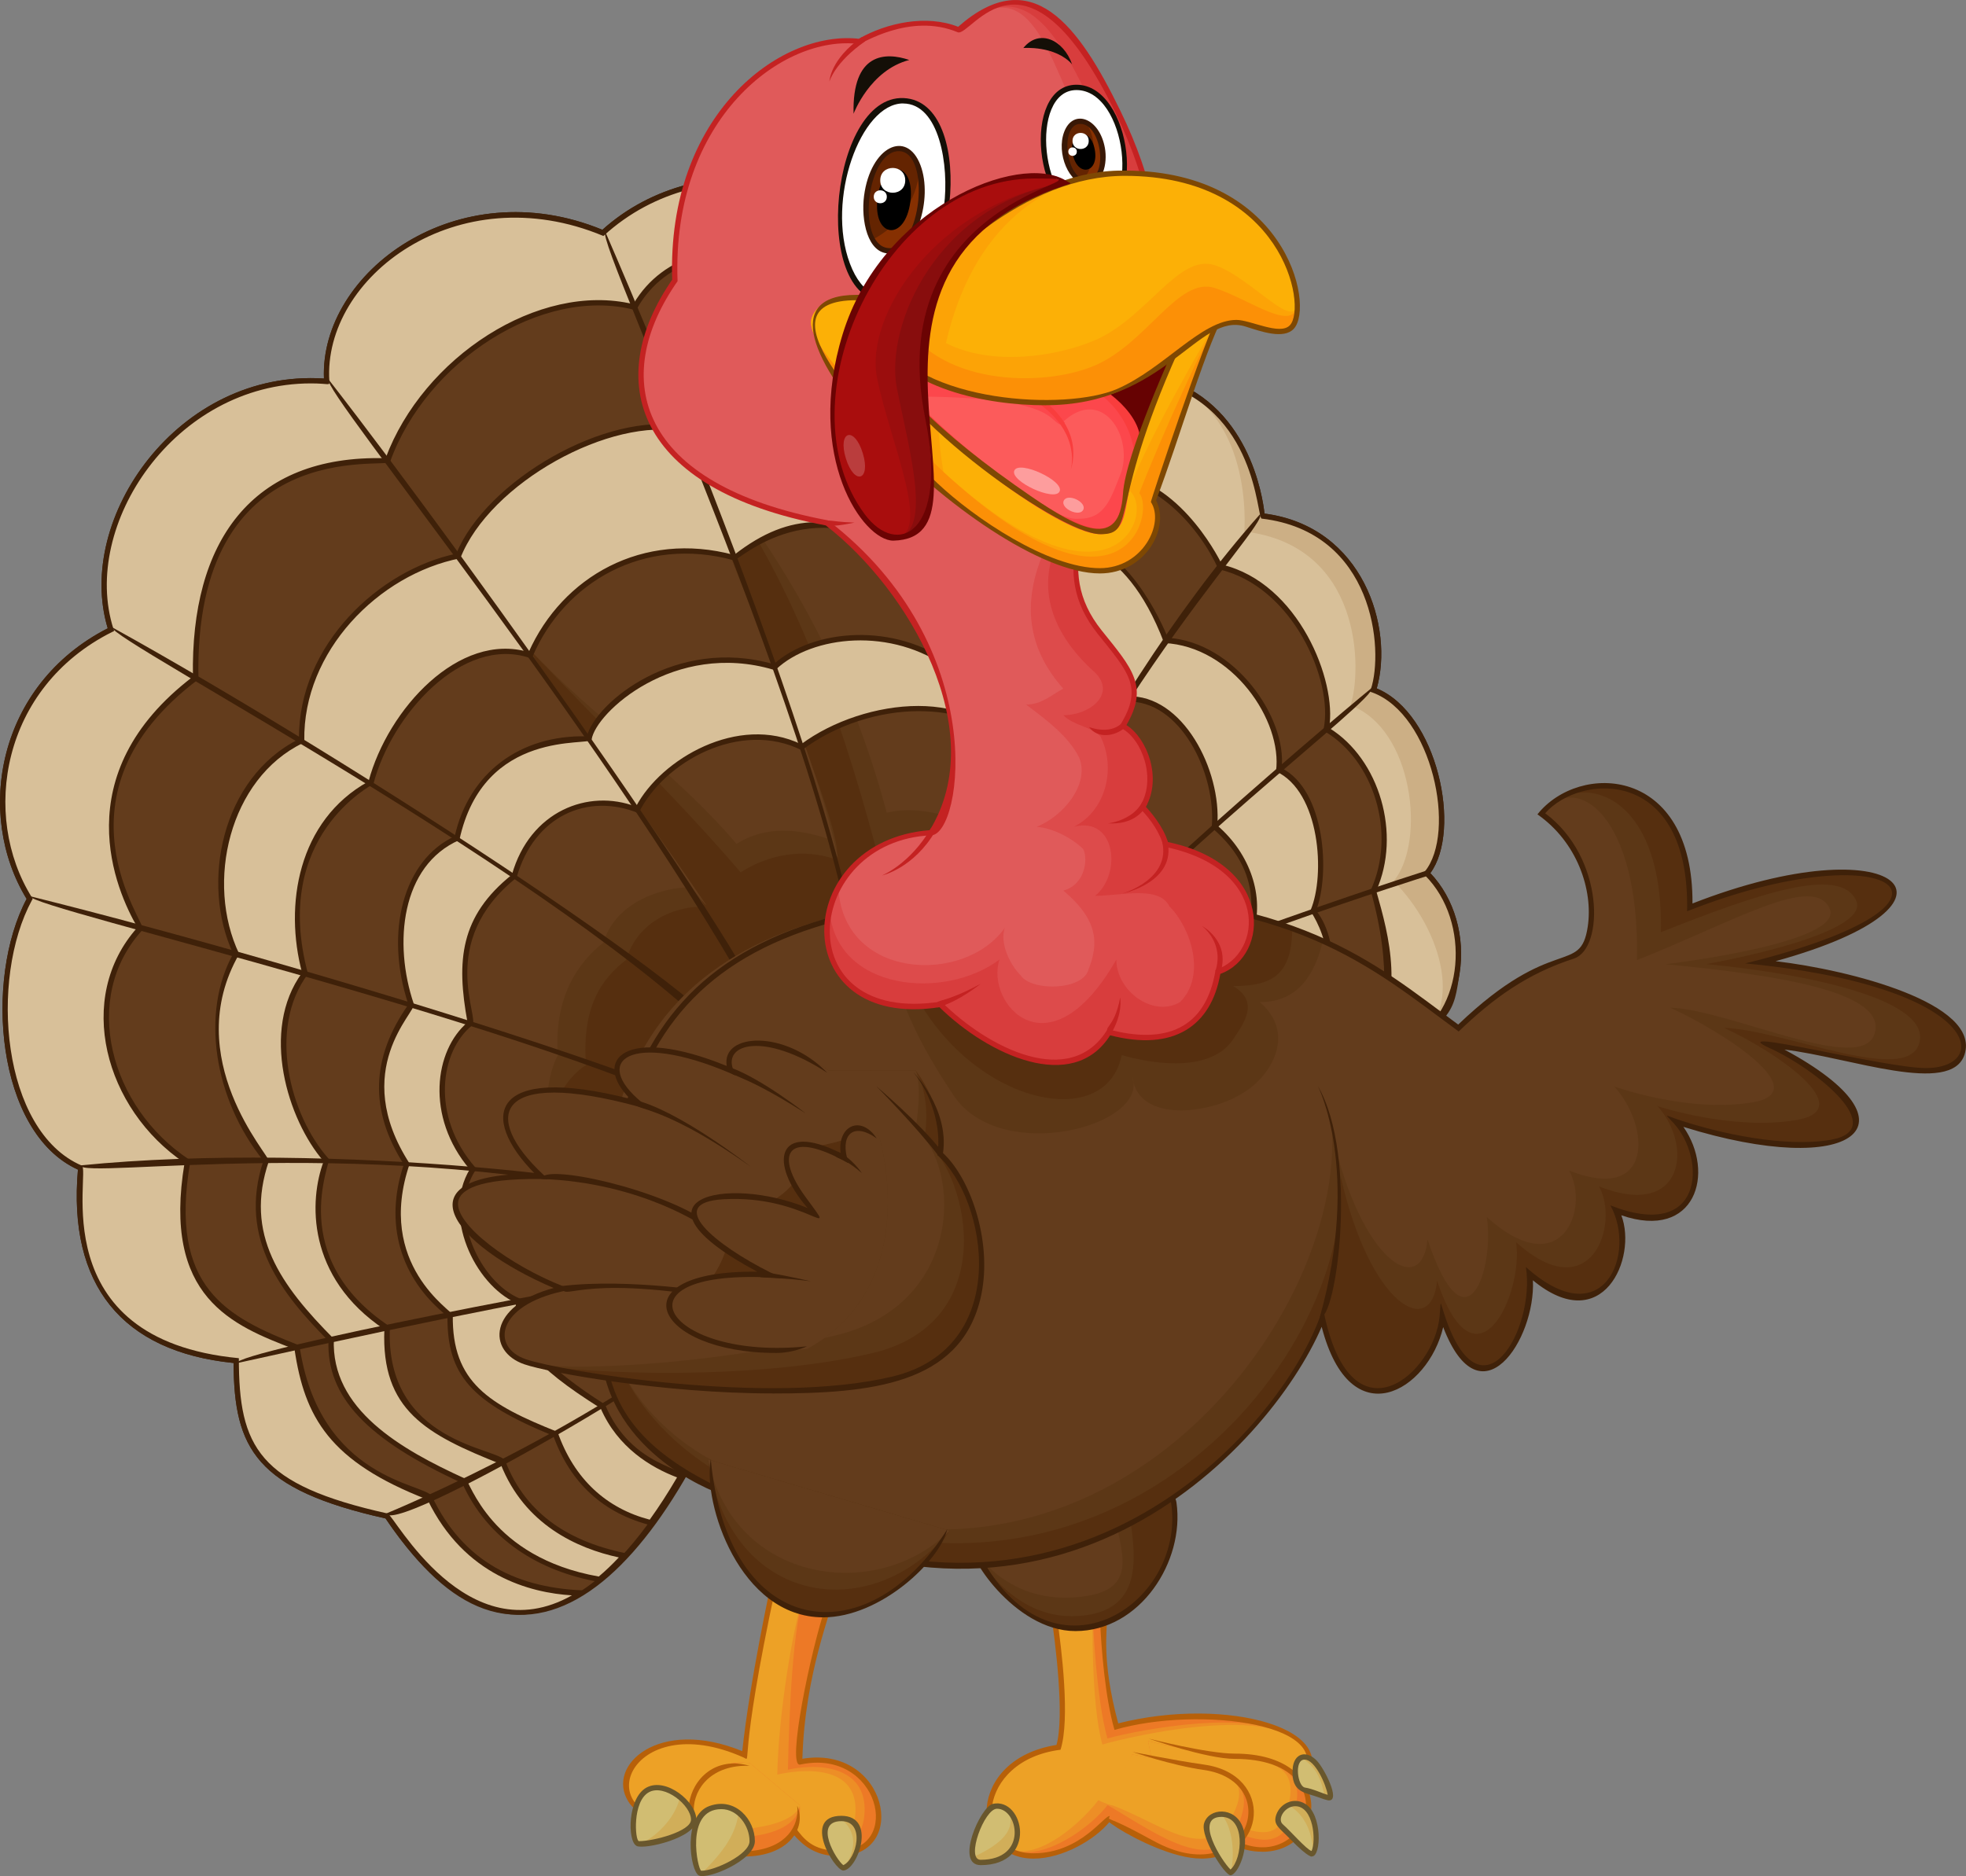<?xml version="1.0" encoding="UTF-8"?><svg id="Layer_2" xmlns="http://www.w3.org/2000/svg" viewBox="0 0 335.24 319.97"><rect x="0" y="0" width="335.24" height="319.97" fill="#808080" stroke="none"/><defs><style>.cls-1{fill:#660202;}.cls-2{fill:#642401;}.cls-3{fill:#3f2109;}.cls-4{fill:#fff;}.cls-5{fill:#fc474c;}.cls-6{fill:#ccaf85;}.cls-7{fill:#fcb006;}.cls-8{fill:#140f07;}.cls-9{fill:#ed7926;}.cls-10{fill:#f93d3d;}.cls-11{fill:#6b0303;}.cls-12{fill:#eda126;}.cls-13{fill:#ba3d3d;}.cls-14{fill:#863001;}.cls-15{fill:#fd9d9d;}.cls-16{fill:#d8c099;}.cls-17{fill:#a90d0d;}.cls-18{fill:#9b0d0d;}.cls-19{fill:#562f0f;}.cls-20{fill:#fc9006;}.cls-21{fill:#dd4b4b;}.cls-22{fill:#ed8e26;}.cls-23{fill:#880d0d;}.cls-24{fill:#fc5b5b;}.cls-25{fill:#d1ae59;}.cls-26{fill:#633c1c;}.cls-27{fill:#391806;}.cls-28{fill:#d83d3d;}.cls-29{fill:#7e4803;}.cls-30{fill:#69572d;}.cls-31{fill:#fca306;}.cls-32{fill:#5c3716;}.cls-33{fill:#d1bd72;}.cls-34{fill:#e05a5a;}.cls-35{fill:#c42222;}.cls-36{fill:#b76009;}</style></defs><g><path class="cls-19" d="m130.11,219.78s-28.49,91.81-64.11,38.78c-21.37-4.75-25.72-11.08-25.72-26.52-12.66-1.19-28.89-7.12-26.52-32.85C-.08,193.27-2.46,167.15,5.06,153.3c-7.91-12.66-6.73-35.62,13.85-45.91-5.94-18.6,11.87-44.32,36.8-42.34-1.19-18.2,22.56-35.62,47.09-25.33,18.2-16.62,45.91-7.52,55.4,3.56,30.08-3.96,39.18,21.37,39.18,21.37,16.62,4.35,17.81,23.35,17.81,23.35,20.18,2.37,20.98,23.74,19,29.68,10.68,3.96,14.64,24.54,9.1,31.26,8.31,8.31,6.73,24.14-2.77,28.89-9.5,4.75-110.41,41.95-110.41,41.95Z"/><path class="cls-32" d="m243.3,148.94c5.54-6.73,1.58-27.31-9.1-31.26,1.98-5.94,1.19-27.31-19-29.68,0,0-1.19-19-17.81-23.35,0,0-9.1-25.33-39.18-21.37-9.5-11.08-37.2-20.18-55.4-3.56-24.54-10.29-48.28,7.12-47.09,25.33-24.93-1.98-42.74,23.74-36.8,42.34C-1.67,117.68-2.86,140.63,5.06,153.3c-7.52,13.85-5.14,39.97,8.71,45.91-2.37,25.72,13.85,31.66,26.52,32.85,0,15.44,4.35,21.77,25.72,26.52,23.45,34.91,43.81,7.05,54.98-16.07-9.97-6.38-28.99-21.44-25.93-41.88-4.12-14.03,4.86-18.96,4.86-18.96-.74-10.05,2.68-14.74,6.86-17.98,2.67-8.98,12.9-9.41,13.24-8.87.9-1.28-16.38-23.34-30.2-44.6,12.39,13.21,24.77,24.93,36.48,38.56,4.92-3.16,10.8-4.1,16.16-2.23,3.1-2.49-19.21-52.32-24.56-70.75,16.17,19.4,25.1,45.03,31.48,68.92,6.5-1.67,17.53-4.49,23.47.56,13.17-3.86,32.53,19.27,33.91,45.89,16.77-6.37,30.54-11.72,33.76-13.33,9.5-4.75,11.08-20.58,2.77-28.89Z"/><path class="cls-26" d="m243.3,148.94c5.54-6.73,1.58-27.31-9.1-31.26,1.98-5.94,1.19-27.31-19-29.68,0,0-1.19-19-17.81-23.35,0,0-9.1-25.33-39.18-21.37-9.5-11.08-37.2-20.18-55.4-3.56-24.54-10.29-48.28,7.12-47.09,25.33-24.93-1.98-42.74,23.74-36.8,42.34C-1.67,117.68-2.86,140.63,5.06,153.3c-7.52,13.85-5.14,39.97,8.71,45.91-2.37,25.72,13.85,31.66,26.52,32.85,0,15.44,4.35,21.77,25.72,26.52,23.45,34.91,43.81,7.05,54.98-16.07-9.97-6.38-28.99-21.44-25.93-41.88-4.12-14.03.07-20.64.07-20.64-.74-10.05,3.58-15.98,7.76-19.22,2.67-8.98,14.68-9.83,15.02-9.28.12-.18,2.37,3,2.5,2.83-10.12-14.85-20.67-28.83-30.59-44.09,12.39,13.21,24.08,20.07,35.78,33.7,4.92-3.16,10.63-2.61,15.99-.74.14-.11,1.15,3.15,1.29,3.04-5.43-24.36-18.1-46.75-24.98-70.43,16.17,19.4,26.93,38.93,33.31,62.82,6.5-1.67,15.7,1.61,21.64,6.66,13.17-3.86,32.53,19.27,33.91,45.89,16.77-6.37,30.54-11.72,33.76-13.33,9.5-4.75,11.08-20.58,2.77-28.89Z"/><path class="cls-3" d="m65.73,258.97c-22.09-4.94-25.83-11.9-25.9-26.51-19.08-1.94-28.25-13.33-26.54-32.98-14-6.36-16.01-32.47-8.75-46.17-8.84-14.47-5.03-36.5,13.83-46.15-5.66-18.76,12.03-44.22,36.87-42.6-.73-18.05,22.66-35.58,47.48-25.37,17.06-15.32,44.57-9.05,55.68,3.61,19.38-2.46,33.81,7.73,39.33,21.47,15.24,4.14,17.6,20.61,17.89,23.32,16.89,2.2,22.07,19.55,19.14,29.82,10.34,4.3,14.56,24.15,9.14,31.5,4.1,4.3,6,10.85,4.97,17.2-2,12.3,1.19,9.94-118.39,54.02-13.39,42.43-39.03,76.96-64.75,38.84ZM19.34,107.25c.15.47.21.32-.23.54C.23,117.24-3.27,139.11,5.44,153.06c.18.28.17.16.01.46-7.29,13.43-5.2,39.41,8.49,45.27,1.65.71-6.93,29.65,26.79,32.85,0,15.15,3.29,21.58,25.37,26.49.23.05.16.01.28.19,35.4,52.71,63.48-38.92,63.58-38.96,119.37-44.14,116.1-41.59,118.01-53.4.97-6.01-.68-12.38-5.29-16.99,5.78-7,1.86-26.97-9.06-31.02,2.41-7.26.79-27.25-18.86-29.55-.62-9.93-6.72-20.5-17.49-23.32-.47-.12-8.41-25.39-39-21.36-.31.04-.2.08-.4-.15-11.24-13.11-38.46-18.4-54.76-3.52-.51.47-23.13-10.57-40.08,7.52-4.69,5.01-7.29,11.01-6.83,17.97-25.55-2.03-42.64,23.59-36.86,41.71Z"/></g><g><g><path class="cls-16" d="m162.17,113.72c-10.55-7.78-24.27-5.41-30.12.06-17.59-5.22-30.92,7.71-31.61,12.26-10.54-.39-19.99,5.19-22.5,16.9-8.3,3.64-12.13,15.7-7.8,28.45-5.56,7.8-7.5,16.73-.78,27.13-3.17,9.21-1.38,18.89,7.4,25.75-.13,9.63,3.3,14.31,17.95,20.27,3.64,10.29,11.21,13.88,16.27,15.14,1.82-2.52,3.54-5.21,5.14-7.96-4.58-1.64-10.42-5.01-13.33-11.86-11.22-7.04-15.15-11.45-14.29-17.93-6.66-2.73-12.97-14.56-7.83-22.55-7.63-8.78-6.23-20.22-.45-24.84-1.84-9.86-1.72-17.8,7.47-25.11,3.06-11.07,13.17-14.51,20.97-11.3,3.85-7.88,17.13-16.17,28-10.69,10.37-7.88,30.16-10.35,35.5,1.92,5.18,11.89,29.18,38.94,23.64,65.96,2.25-.85,4.48-1.69,6.67-2.52,5.01-32.68-30.27-71.68-40.3-79.07Z"/><path class="cls-3" d="m111.16,260.19c-8.28-2.05-13.91-7.28-16.81-15.31-14.03-5.73-18.12-10.35-18.05-20.39-8.11-6.44-10.82-15.86-7.44-25.9-5.89-9.23-5.63-18.16.78-27.27-4.15-12.46-.77-24.71,7.9-28.69,2.4-10.74,11.09-17.33,22.53-17.05,1.51-5.8,15.25-17.08,31.86-12.3,6.71-6.03,20.54-7.26,30.51.08,9.63,7.1,45.53,46.54,40.48,79.51-.06.37.96-.11-7.72,3.16,4.11-20.02-6.25-38.1-17.08-55.43-7.74-12.4-8.09-19.31-21.53-19.31-6.52,0-14.04,2.25-19.87,6.67-10.49-5.26-23.55,1.95-27.83,10.73-8.68-3.55-17.84.46-20.8,10.99-13.75,10.96-6.14,24.04-7.58,25.2-5.46,4.36-7.08,15.46.51,24.19.28.32.27.18.04.54-4.74,7.37.76,19.07,7.63,21.88,2.05.84-5.68,5.28,14.48,18.05,4.48,10.83,14.3,10.78,13.36,12.4-1.65,2.83-3.39,5.56-5.34,8.25Zm-32.83-116.92c-9.93,4.34-11.29,17.6-7.76,27.98.45,1.33-11.06,11.19-.71,27.22-5.89,17.27,7.36,25.11,7.35,25.82-.16,11.48,6.16,15.25,17.86,19.92,2.85,8.13,8.41,13.06,15.72,14.97,1.56-2.17,3.13-4.59,4.66-7.21-4.45-1.69-10.12-5.08-13.03-11.79-11.53-7.25-15.11-11.68-14.42-17.96-7.09-3.2-12.62-14.97-7.9-22.79-7.62-9.01-5.98-20.34-.38-25.06-1.94-10.56-1.28-18.1,7.57-25.19,3.07-10.84,13.01-14.71,21.15-11.61,4.28-8.14,17.46-15.82,28.17-10.64,10.71-7.96,30.54-10.2,35.97,2.27,5.09,11.67,28.77,38.51,23.82,65.43,1.91-.72,3.8-1.43,5.66-2.14,4.76-32.51-30.64-71.36-40.16-78.38-9.86-7.28-23.4-5.72-29.54.02-.24.22-.13.19-.44.1-16.92-5.02-30.34,7.28-31.04,11.9-.18,1.21-18.41-2.04-22.55,17.15Z"/></g><g><path class="cls-6" d="m243.3,148.94c5.54-6.73,1.58-27.31-9.1-31.26,1.98-5.94,1.19-27.31-19-29.68,0,0-1.19-19-17.81-23.35,0,0-9.1-25.33-39.18-21.37-9.5-11.08-37.2-20.18-55.4-3.56-24.54-10.29-48.28,7.12-47.09,25.33-24.93-1.98-42.74,23.74-36.8,42.34C-1.67,117.68-2.86,140.63,5.06,153.3c-7.52,13.85-5.14,39.97,8.71,45.91-2.37,25.72,13.85,31.66,26.52,32.85,0,15.44,4.35,21.77,25.72,26.52,12.13,18.06,23.43,19.32,33.06,13.13-7.29-.12-19.3-2.58-25.83-16.3-16.93-6.53-20.95-14.23-22.6-25.62-10.55-4.06-22.62-8.61-18.66-31.66-13.66-9.01-18.9-28.03-7.97-39.89-7.07-11.86-8.63-29.03,9.36-42.6-.41-19.12,6.85-37.89,32.7-37.01,6.46-17.92,26.59-30.18,42.15-26.23,10.02-17.81,41.69-7.92,46.83,7.12,29.28,1.58,30.73,13.45,33.44,21.63,12.46,0,19.58,15.55,19.58,15.55,12.93,2.92,19.71,19.73,18.07,27.68,8.45,4.99,12.6,17.61,8.05,27.52,2.4,8.46,5.16,18.28-1.55,29.28,3.88-1.55,6.66-2.72,7.89-3.33,9.5-4.75,11.08-20.58,2.77-28.89Z"/><path class="cls-16" d="m237.65,150.28c5.54-6.73,3.33-26.02-7.36-29.98,1.98-5.94,2.08-27.28-18.11-29.65,0,0,1.82-21.65-14.8-26,0,0-9.1-25.33-39.18-21.37-9.5-11.08-37.2-20.18-55.4-3.56-24.54-10.29-48.28,7.12-47.09,25.33-24.93-1.98-42.74,23.74-36.8,42.34C-1.67,117.68-2.86,140.63,5.06,153.3c-7.52,13.85-5.14,39.97,8.71,45.91-2.37,25.72,13.85,31.66,26.52,32.85,0,15.44,4.35,21.77,25.72,26.52,12.13,18.06,23.43,19.32,33.06,13.13-7.29-.12-19.3-2.58-25.83-16.3-16.93-6.53-20.95-14.23-22.6-25.62-10.55-4.06-22.62-8.61-18.66-31.66-13.66-9.01-18.9-28.03-7.97-39.89-7.07-11.86-8.63-29.03,9.36-42.6-.41-19.12,6.85-37.89,32.7-37.01,6.46-17.92,26.59-30.18,42.15-26.23,10.02-17.81,41.69-7.92,46.83,7.12,29.28,1.58,30.73,13.45,33.44,21.63,12.46,0,19.58,15.55,19.58,15.55,12.93,2.92,19.71,19.73,18.07,27.68,8.45,4.99,12.6,17.61,8.05,27.52,2.4,8.46,5.16,18.28-1.55,29.28,3.88-1.55,6.66-2.72,7.89-3.33,9.5-4.75,5.44-19.24-2.87-27.55Z"/><path class="cls-3" d="m65.73,258.97c-22.09-4.94-25.83-11.9-25.9-26.51-19.08-1.94-28.25-13.33-26.54-32.98-14-6.36-16.01-32.47-8.75-46.17-8.84-14.47-5.03-36.5,13.83-46.15-5.67-18.8,12.07-44.21,36.87-42.6-.73-18.05,22.66-35.58,47.48-25.37,17.06-15.32,44.57-9.05,55.68,3.61,19.38-2.46,33.8,7.73,39.33,21.47,15.24,4.14,17.6,20.61,17.89,23.32,16.89,2.2,22.07,19.55,19.14,29.82,10.34,4.3,14.56,24.15,9.14,31.5,4.1,4.3,6,10.85,4.97,17.2-1.72,10.6-8.33,12.39-16.06,15.48-5.42,2.17,8.5-2.65.91-29.73,4.49-9.84.45-22.23-7.8-27.1-.35-.21-.29-.08-.21-.48,1.68-8.14-5.25-24.33-17.94-27.2-3.34-7.32-10.78-15.49-19.27-15.49-3.33,0,3.27-19.65-33.46-21.63-.38-.02-.28.06-.4-.31-5.06-14.82-36.24-24.41-46.01-7.04-.21.38-.08.32-.51.22-15.76-4-35.42,8.77-41.61,25.94-.46,1.27-33.56-4.96-32.67,37.08-26.12,19.6-8.72,41.86-9.49,42.69-10.73,11.63-5.56,30.34,7.88,39.2.31.21.26.09.2.46-3.67,21.42,6.18,26.42,18.63,31.26,3.36,23.05,21.54,23.52,22.6,25.75,5.31,11.15,14.58,15.87,26.93,16.06-14.32,9.21-25.15,2.05-34.84-12.3Zm-12.72-193.58c-23.24,0-39.3,24.22-33.67,41.86.15.47.21.32-.23.54C.23,117.24-3.27,139.11,5.44,153.06c.18.28.17.16.01.46-7.29,13.42-5.21,39.4,8.49,45.27,1.65.71-6.93,29.65,26.79,32.85,0,15.15,3.29,21.58,25.37,26.49,1.09.24,13.45,24.06,31.43,13.96-7.08-.43-18.35-3.32-24.63-16.33-16.76-6.5-20.95-14.06-22.68-25.65-10.62-4.09-22.58-8.79-18.75-31.78-13.59-9.15-18.8-28.13-8.03-40.16-3.6-6.17-12.5-26.05,9.46-42.77-.41-22.87,9.88-37.89,32.85-37.25,6.37-17.15,26.07-30.14,42.24-26.28,10.31-17.58,41.81-8.02,47.38,7.21,25.87,1.47,29.75,10.25,33.44,21.62,11.63.25,18.67,13.77,19.57,15.6,13.06,3.11,19.64,19.88,18.26,27.85,8.62,5.31,12.35,18.16,8.03,27.78,2.24,7.91,4.95,17.66-.98,28.33,3.37-1.36,5.59-2.31,6.63-2.83,9.35-4.67,10.63-20.19,2.65-28.16-.37-.37-.36-.21-.03-.61,5.5-6.67,1.28-26.78-8.91-30.55-.52-.19-.45-.04-.27-.57,2.22-6.65.58-26.83-18.62-29.09-.88-.1-.73-18.85-18.1-23.42-4.78-13.21-19.45-23.86-39.02-21.27-10.28-12.05-37.55-19.6-55.13-3.51-24.9-10.41-47.89,7.05-46.73,24.77.05.84.04.37-3.16.37Z"/></g><g><path class="cls-16" d="m223.89,155.39c2.55-6.02,1.6-20.7-5.83-24.13,1.08-7.98-7.41-21.5-19.24-22.05,0,0-6.38-16.87-17.65-17.46-11.48-19-51.25-29.48-64.42-18.56-12.57-2.73-33.53,8.66-38.61,21.62-13.39,2.67-26.97,15.73-26.7,31.5-12.98,6.27-16.9,24.4-11.16,36.35-5.94,10.37-2.97,25.25,5.14,35.19-4.55,13.31,2.97,22.51,11.05,30.65-.43,10.13,7.55,17.18,22.69,24.09,5.33,12.03,16.71,15.65,23.07,16.75,1.43-1.2,2.83-2.55,4.17-4.02-6.67-1.3-16.48-5.08-20.68-15.99-12.99-5.16-20.37-9.14-19.72-22.84-12.79-8.43-13.19-21.19-10.29-28.53-6.2-6.94-10.97-22.29-3.71-31.97-3.15-11.52-.79-25.91,11.22-32.43,3.43-13.12,16.09-25.47,27.17-21.8,4.75-11.1,17.75-21.36,34.87-16.63,9.3-7.39,20.94-7.8,31.89,1.17,10.95,8.97,34.98,22.9,34.98,22.9,9.21-.47,15.82,12.45,14.96,21.75,5.73,4.82,8.16,12.15,6.06,18.28,3.88,3.32,4.9,17.97,2.5,28.54,2.36-.91,4.62-1.78,6.75-2.6,5.22-11.32,6.22-24.46,1.48-29.79Z"/><path class="cls-3" d="m102.36,269.84c-10.51-1.8-19.23-7.32-23.54-16.89-16.28-7.45-23.12-14.72-22.81-24.25-7.75-7.83-15.56-17.32-11.09-30.74-8.54-10.61-10.69-25.37-5.15-35.3-5.61-11.98-2.02-30.01,11.21-36.61-.12-16.11,13.74-28.88,26.83-31.62,5.1-12.5,25.72-24.38,38.82-21.72,13.27-10.66,52.86-.77,64.8,18.61,10.63.77,16.8,15.19,17.71,17.46,11.37.73,20.31,13.58,19.41,22.22,7.47,3.81,8.29,18.12,5.86,24.31,4.51,5.43,3.85,18.25-1.59,30.06-.12.26.77-.16-7.79,3.14,2.05-9.06,2.27-25.13-2.17-28.92-.58-.5,3.99-9.85-6.24-18.43.84-9.26-5.43-21.96-14.59-21.49-8.75-5.03-26.77-16.14-35.15-23.01-17.57-14.39-31.06-.9-31.72-1.09-15.41-4.27-28.94,3.78-34.33,16.37-.21.48-.06.42-.56.25-11.42-3.78-23.5,9.67-26.59,21.49-.04.15-17.51,8.78-11.16,32.41-6.93,9.27-3.12,24.1,3.55,31.57.46.51-7.41,16.81,10.42,28.59-.99,20.04,18.81,20.67,19.67,22.92,3.59,9.34,11.31,13.95,21.13,15.86-1.74,1.91-2.96,3.16-4.92,4.79Zm-23.89-174.62c-13.93,2.74-26.84,15.89-26.58,31.1,0,.36.07.26-.26.42-12.51,6.05-16.65,23.77-10.84,35.96-10.22,17.79,5.33,34.53,5.06,35.32-4.27,12.49,1.99,21.17,11.08,30.33-.53,12,11.38,18.82,22.42,23.85.8.37,4.19,13.38,22.75,16.68,1.14-.96,2.29-2.06,3.42-3.26-7.12-1.54-16.08-5.58-20.15-15.93-12.71-5.05-20.39-9.19-19.83-22.96-13.35-8.94-12.83-22.08-10.35-28.67-6.13-7.06-10.87-22.33-3.68-32.15-3.07-11.5-.75-25.96,11.33-32.64,3.32-12.36,15.45-25.58,27.31-22.05,5.72-12.83,19.44-20.77,35.02-16.57,19.7-15.41,32.17,3.78,67.08,24.11,9.42-.38,16.06,12.61,15.32,22.02,5.65,4.86,8.08,12.16,6.11,18.34,3.96,3.89,4.64,18.02,2.6,27.95,2.02-.78,3.96-1.52,5.8-2.23,9.45-20.67,1.17-29.07,1.4-29.61,2.53-5.96,1.65-20.19-5.9-23.68,1.16-8.6-7.45-21.33-19.07-21.88-6.98-18.42-17.23-16.84-17.72-17.66-11.06-18.31-50.58-29.36-63.74-18.44-.21.17-.11.15-.38.09-12.47-2.71-33.18,8.7-38.19,21.58Z"/></g></g><path class="cls-3" d="m65.83,258.14c.4-.16,40.17-16.46,63.97-38.69,3.81,4.08-62.29,42.82-63.97,38.69Z"/><path class="cls-3" d="m40.38,232.49c-.44-1.99,65.71-14.84,75.58-15.6.16,2.03-.27-1.17-75.58,15.6Z"/><path class="cls-3" d="m115.1,205.3c-51.35-12.28-101.13-4.03-101.38-6.54,42.24-4.27,102.28,2.77,101.38,6.54Z"/><path class="cls-3" d="m126.87,192.83c-34.67-18.13-122.19-38-121.7-39.97,50.04,12.48,123.98,35.62,121.7,39.97Z"/><path class="cls-3" d="m124.94,179.35c-28.38-29.53-106.84-70.51-105.81-72.36,40.65,22.48,110.42,67.94,105.81,72.36Z"/><path class="cls-3" d="m130.72,174.75c-25.49-47-76.34-108.67-74.65-109.98,25.02,32.14,78.65,107.82,74.65,109.98Z"/><path class="cls-3" d="m146.81,173.15c-1.3-38.11-45.75-132.66-43.59-133.61.43.99,43.32,98.99,44.49,133.58l-.9.03Z"/><path class="cls-3" d="m166.56,174.66c-4.12-1.16,18.78-53.75,48.3-86.96,1.86,1.65-34.52,38.03-48.3,86.96Z"/><path class="cls-3" d="m178.62,170.49c-3.92-3.05,47.1-46.49,55.29-53.17,1.32,1.62-37.83,30.69-55.29,53.17Z"/><path class="cls-3" d="m181.38,173.26c-1.91-3.57,53.52-22.16,61.78-24.75l.27.87c-.42.13-42.01,13.13-62.05,23.89Z"/><g><path class="cls-9" d="m131.96,269.91s-3.83,17.54-5.01,29.42c-5.01-2.24-15.96-4.49-19.52,2.64-3.56,7.12,8.31,11.61,16.49,7.52,8.18-4.09,11.84,3.1,11.84,3.1,1.19,3.96,13.16,6.04,13.95-1.78.79-7.82-6.93-11.67-13.36-10.29.2-10.19,2.93-20.78,4.98-26.71-3.5-4.85-9.37-3.89-9.37-3.89Z"/><path class="cls-22" d="m131.96,269.91s-3.83,17.54-5.01,29.42c-5.01-2.24-15.96-4.49-19.52,2.64-3.56,7.12,8.31,11.61,16.49,7.52,8.18-4.09,11.84,3.1,11.84,3.1,1.19,3.96,10.83,4.93,11.62-2.89.79-7.82-6.59-9.27-13.02-7.88.2-10.19.83-24.48,2.87-30.42-3.5-4.85-5.26-1.48-5.26-1.48Z"/><path class="cls-12" d="m131.96,269.91s-3.83,17.54-5.01,29.42c-5.01-2.24-15.96-4.49-19.52,2.64-3.56,7.12,8.31,11.61,16.49,7.52,8.18-4.09,11.84,3.1,11.84,3.1,1.19,3.96,9.28,4.92,10.07-2.9.79-7.82-6.85-8.43-13.29-7.04.2-10.19,2.64-25.31,4.68-31.25-3.5-4.85-5.26-1.48-5.26-1.48Z"/><path class="cls-36" d="m143,316.56c-10.36,0-7.77-12.24-18.88-6.67-6.36,3.18-14.53,1.32-17.01-2.69-3.78-6.11,5.23-14.38,19.46-8.54,1.24-11.75,4.92-28.68,4.96-28.85.21-.98,6.8-.95,10.17,3.72.45.62-4.45,11.52-4.88,26.43,14.46-2.42,18.42,16.6,6.19,16.6Zm-14.31-8.79c8.2,0,5.55,7.88,14.31,7.88,11.1,0,6.89-17.6-6.56-14.7-2.36.51,1.83-19.6,4.38-27.08-2.05-2.7-5.34-3.83-8.48-3.56-6.71,31.25-3.98,30.13-5.57,29.42-19.63-8.77-27.21,10.85-9.7,10.85,6.02,0,7.23-2.81,11.63-2.81Z"/></g><g><path class="cls-9" d="m127.87,300.71c-12.13-1.64-14.56,16.87.4,15.4,9.04-.89,8.11-8.21,8.11-8.21l-8.51-7.19Z"/><path class="cls-22" d="m127.87,300.71c-9.69-1.31-16.91,14.16-.35,12.54,9.04-.89,8.86-5.35,8.86-5.35l-8.51-7.19Z"/><path class="cls-12" d="m127.87,300.71c-8.34-1.13-18.01,12.91-.77,11.22,9.04-.89,9.28-4.03,9.28-4.03l-8.51-7.19Z"/><path class="cls-36" d="m126.88,316.63c-14.74,0-10.61-18.82.94-15.47-12.6-.47-12.93,15.81.41,14.5,5.77-.57,8.11-4.21,7.71-7.7,1.68,3.9-1.54,8.67-9.06,8.67Z"/></g><g><path class="cls-25" d="m108.74,314.41c.97.5,9.55-1.38,9.55-4.06s-4.79-6.71-7.82-5.1c-3.03,1.62-2.87,8.56-1.73,9.15Z"/><path class="cls-33" d="m115.94,306.53c-7.79-6.41-9.18,6.84-7.2,7.88.72.37,6.04-2.87,7.2-7.88Z"/><path class="cls-30" d="m108.53,314.81c-1.56-.81-1.53-8.21,1.73-9.95,3.33-1.78,8.48,2.42,8.48,5.5s-8.89,5.15-10.21,4.46Zm.42-.8c2.54,0,8.88-1.69,8.88-3.66,0-2.46-4.5-6.12-7.15-4.7-2.89,1.54-2.4,8.35-1.73,8.35Z"/></g><g><path class="cls-25" d="m119.38,319.46c1.17.56,8.87-2.47,8.89-5.44.02-2.97-2.71-7.13-7.11-5.59-4.4,1.54-2.82,10.54-1.78,11.04Z"/><path class="cls-33" d="m121.16,308.42c-4.38,1.53-2.96,10.94-1.52,11.09,2.98-3.01,5.77-6.12,6.31-10.36-1.2-.97-2.83-1.42-4.79-.73Z"/><path class="cls-30" d="m119.18,319.87c-1.49-.71-2.89-10.23,1.83-11.87,4.45-1.56,7.73,2.41,7.71,6.02-.02,3.29-8.04,6.57-9.54,5.85Zm.41-.81c2.29,0,8.21-2.79,8.22-5.04.01-2.58-1.99-5.47-4.81-5.47-6.3,0-3.99,10.51-3.41,10.51Z"/></g><g><path class="cls-25" d="m143.72,318.57c.77.17,3.76-3.56,2.57-6.53-1.19-2.97-5.34-2.03-5.69,0-.35,2.03,2.42,6.38,3.12,6.53Z"/><path class="cls-33" d="m143.33,310.16c-5.92.24-.39,8.24.39,8.41.29.06,4.06-4.95-.39-8.41Z"/><path class="cls-30" d="m143.77,319.02c-1.6-.17-7.05-9.33-.3-9.33,6.15,0,2.73,9.33.3,9.33Zm-.3-8.42c-4.85,0-.85,6.66.33,7.5,2.26-1,3.83-7.5-.33-7.5Z"/></g><g><path class="cls-9" d="m179.71,275.39s2.64,16.94.79,22.61c-5.14.66-15.04,6.6-11.08,14.51,3.96,7.91,15.96,2.52,19.66-2.37,7.39,4.08,36.01-.04,33.84-10.33-2.18-10.29-28.2-6.63-32.55-5.34-1.98-6.93-2.37-19.42-2.37-19.42l-8.28.33Z"/><path class="cls-22" d="m179.71,275.39s2.64,16.94.79,22.61c-5.14.66-15.04,6.6-11.08,14.51,3.96,7.91,15.73.25,19.42-4.64,7.39,4.08,36.25,2.23,34.07-8.06-2.18-10.29-29.72-4.59-34.07-3.31-1.98-6.92-2.52-21-2.52-21l-6.61-.12Z"/><path class="cls-12" d="m179.71,275.39s2.64,16.94.79,22.61c-5.14.66-15.04,6.6-11.08,14.51,3.96,7.91,14.19-.62,17.88-5.5,7.39,4.08,37.79,3.1,35.61-7.19-2.18-10.29-30.58-3.58-34.93-2.29-1.98-6.93-1.66-22.02-1.66-22.02l-6.61-.12Z"/><path class="cls-36" d="m176.23,316.99c-11,0-11.56-16.94,3.92-19.39,1.39-4.89-.19-17.61-.97-22.64,15.99-.65,5.63-2.92,11.5,18.96,18.52-4.69,39.33.96,31.35,10.8-5.52,6.81-26.04,9.28-32.83,6-2.51,3.07-8.04,6.27-12.97,6.27Zm4-41.17c.8,5.37,2.27,17.43.61,22.6-14.52,1.84-15.04,17.66-4.62,17.66,8.2,0,12.24-6.79,13.07-6.33,5.95,3.3,26.63,1.06,32.03-5.6,8.3-10.25-17.06-13.29-31.28-9.11-1.59-5.53-2.27-13.84-2.5-19.51l-7.32.3Z"/></g><g><path class="cls-9" d="m195.77,296.95c12.2,3.13,29.99,1.98,27.26,12.47-1.8,6.93-9.15,6.93-13.52,4.35-4.37-2.58-11.83-7.62-11.83-7.62l-1.91-9.2Z"/><path class="cls-22" d="m195.77,296.95c14.53,3.73,27.73,1.26,25.09,11.43-2.82,10.86-11.38,2.75-23.17-2.23l-1.91-9.2Z"/><path class="cls-12" d="m195.77,296.95c15.49,3.98,26.51.95,23.92,10.93-2.14,8.24-6.77,4.01-22.01-1.73l-1.91-9.2Z"/><path class="cls-36" d="m215.27,315.81c-4.04,0-6.27-1.47-17.84-9.28,1.01-1.49.17-.31,12.31,6.85,12.98,7.67,20.76-13.4.8-13.4-4.75,0-14.66-3.46-14.66-3.46.1.03,10.02,2.56,14.66,2.56,17.47,0,15.71,16.74,4.72,16.74Z"/></g><g><path class="cls-9" d="m193.04,299.23c9.58,1.97,24.47,2.36,19.49,13.06-4.07,8.74-16.11,2.33-23.45-2.14l3.96-10.92Z"/><path class="cls-22" d="m193.04,299.23c11.14,2.29,22.87,1.73,17.9,12.41-3.78,8.12-13.07,1.63-21.53-3.48l3.63-8.93Z"/><path class="cls-12" d="m193.04,299.23c11.51,2.37,22.3,1.38,16.76,11.08-4.34,7.61-12.65.08-20.95-2.71l4.19-8.37Z"/><path class="cls-36" d="m204.78,316.98c-9.13,0-26.21-12.98-8.06-3.01,15.98,8.77,22.44-10.13,8.52-12.11-5.49-.78-12.11-3.07-12.11-3.07.07.01,6.78,1.39,12.24,2.17,12.06,1.73,10.58,16.03-.59,16.03Z"/></g><g><path class="cls-25" d="m166.03,317.33c1.09,1.09,7.72-.69,7.52-4.35-.2-3.66-2.18-5.32-4.16-4.88-1.98.43-4.55,8.05-3.36,9.24Z"/><path class="cls-33" d="m171.98,308.87c-3.98-3.76-6.64,5.93-6.18,7.95,3.41-1.65,7.79-4.01,6.18-7.95Z"/><path class="cls-30" d="m167.22,318.1c-4.44,0-.06-9.98,2.08-10.45,5.32-1.16,7.74,10.45-2.08,10.45Zm2.79-9.62c-2.18,0-5.39,8.71-2.79,8.71,8.11,0,6.41-8.71,2.79-8.71Z"/></g><g><path class="cls-25" d="m209.86,319.38c1.08-.5,2.77-4.68,1.58-7.72-1.19-3.03-5.04-2.76-5.69-.55-.65,2.2,3.68,8.47,4.1,8.27Z"/><path class="cls-33" d="m208.3,309.42c-6.32-.01,1.08,10.17,1.56,9.96.1-.05,1.35-6.17-1.56-9.96Z"/><path class="cls-30" d="m209.83,319.83c-1,0-5.19-6.54-4.51-8.86.78-2.66,5.21-2.88,6.54.52,1.4,3.58-.83,8.3-2.03,8.34Zm-1.54-9.96c-4.77,0,.08,7.6,1.54,8.98,2.07-1.86,2.58-8.98-1.54-8.98Z"/></g><g><path class="cls-19" d="m166.13,264.23c10.77,24.23,36.88,12.01,34.04-7.92-1.06-7.39-34.04,7.92-34.04,7.92Z"/><path class="cls-32" d="m166.13,264.23s5.91,12.18,17.78,11.38c11.87-.79,9.55-11.29,8.49-18.68s-26.27,7.3-26.27,7.3Z"/><path class="cls-26" d="m166.13,264.23s5.14,9,17.01,8.21c11.87-.79,7.8-7.82,6.74-15.21-1.06-7.39-23.75,7-23.75,7Z"/><path class="cls-3" d="m183.38,278.18c-10.57,0-18.93-13.66-17.44-14.35,6.69-3.11,33.62-14.93,34.67-7.57,1.43,10.03-6.18,21.92-17.23,21.92Zm-16.65-13.72c12.17,24.4,35.48,9.4,32.98-8.07-.85-5.92-27.51,5.59-32.98,8.07Z"/></g><g><path class="cls-19" d="m122.86,254.31s-19.79-6.69-20.05-25.42c-.26-18.73-5.07-69.56,54.82-75.1,59.89-5.54,75.22,9.94,91.07,21.54,8.19-7.92,14.66-10.69,19.54-12.27,4.88-1.58,4.75-17.15-5.41-24.27,6.07-7.65,25.86-8.44,25.33,15.96,36.27-14.39,49.74.11,12.14,9.37,19.26,1.85,36.54,8.44,34.3,15.57-2.24,7.12-22.16-.92-32.58-1.32,8.71,3.96,21.11,14.64,10.16,16.49-10.95,1.85-26.38-3.56-26.38-3.56,6.2,6.86,4.22,20.84-10.16,15.17,3.56,6.46-1.98,22.29-14.77,10.82,1.32,8.84-8.31,27.04-14.91,7.25-.92,10.03-15.43,22.56-20.45.26-4.88,13.32-41.95,66.54-102.63,29.51Z"/><path class="cls-32" d="m290.91,164.43s28.36-4.93,25.59-10.87c-2.77-5.94-16.67-1.16-33.29,5.43.53-24.4-14.32-27.86-20.39-20.21,10.16,7.12,10.29,22.69,5.41,24.27-4.88,1.58-11.34,4.35-19.54,12.27-7.79-5.7-15.45-12.34-28.34-16.96-.05,8.01-3.52,9.81-10.06,9.81,4.53,2.72,1.81,6.34,0,9.06-3.62,5.44-12.68,4.53-19.02,2.72-3.24,16.22-36.3,5.48-39.91-25.42-53.25,7.91-48.51,48.83-48.26,66.88.26,18.73,18.3,29.01,18.3,29.01,60.68,37.03,108.68-14.76,107.21-49.81,5.01,22.29,15.52,27.85,16.44,17.82,6.6,19.79,14.79,2.27,13.47-6.57,12.79,11.48,17.72-3.05,14.15-9.51,14.38,5.67,16.16-6.84,9.96-13.7,0,0,12.72,4.22,23.66,2.38,10.95-1.85-3.64-11.78-12.34-15.74,10.42.4,31.05,9.84,33.29,2.72,2.24-7.12-17.09-11.74-36.35-13.59Z"/><path class="cls-26" d="m193.3,184.69c-.03-.37-.1-.74-.22-1.12.04.4.12.76.22,1.12Z"/><path class="cls-26" d="m284.12,164.43s30.62-3.58,27.85-9.51c-2.77-5.94-16.22,2.24-32.84,8.83.53-24.4-10.25-32.62-16.31-24.96,10.16,7.12,10.29,22.69,5.41,24.27-4.88,1.58-11.34,4.35-19.54,12.27-6.67-4.88-13.26-10.45-23.11-14.85-1.34,5.5-4.08,10.43-10.76,10.43,6.34,5.43,1.81,12.68-2.72,15.4-5.17,3.45-16.89,5.25-18.8-1.6.63,7.97-23.73,13.75-31.02,1.6-11.03-16.55-10.29-23.68-10.93-31.76-53.25,7.91-48.51,48.83-48.26,66.88.26,18.73,18.1,27.48,18.1,27.48,60.68,37.03,107.42-20.58,105.95-55.63,5.01,22.29,15.36,28.13,16.28,18.11,6.6,19.79,11.43,5.02,10.11-3.81,12.79,11.48,17.6-1.48,14.04-7.94,14.38,5.67,13.9-7.48,7.7-14.34,0,0,12.6,4.55,23.55,2.71,10.95-1.85-5.33-12.2-14.04-16.16,10.42.4,32.63,11.58,34.87,4.46,2.24-7.12-16.29-10-35.55-11.85Z"/><path class="cls-3" d="m122.66,254.72c-1.12-.4-20.05-7.46-20.31-25.83-.74-52.6,12.15-76.72,78.52-76.72,40.23,0,53.4,11.99,67.78,22.57,16.27-15.56,20.83-8.31,22.09-16.7.94-6.26-1.78-14.4-8.58-19.15,7.14-8.99,26.58-8.29,26.44,15.2,34.87-13.64,50.26-.13,14.17,9.84,12.8,1.5,34.97,7.22,32.23,15.89-2.24,7.15-19.65.5-30.71-.81,23.93,12.89,11.74,22.2-17.24,13.18,5.48,7.82,2.09,19.44-10.58,15.08,2.77,7.35-3.21,20.88-15.08,11.09.49,10.1-8.96,24.53-15.3,7.98-2.54,10.88-15.81,18.89-20.72-.05-8.9,20.67-47.14,62.32-102.72,28.44Zm58.21-101.64c-65.78,0-78.3,23.61-77.61,75.8.18,12.59,8.47,19.62,19.83,25.04,55.08,33.61,94.26-8.23,101.97-29.28.67-1.83.42-1.92.87.06,4.85,21.57,18.66,9.51,19.55-.21.26-2.87-.03-2.83.88-.1,6.17,18.49,15.45,2.48,13.84-8.29,13.21,11.86,18.95-2.27,14.4-10.52,15.95,6.28,16.38-7.84,10.83-13.98-1.5-1.66-1.75-1.52.49-.73,7.33,2.49,18.43,4.84,26.16,3.54,10.28-1.73-2.31-12.01-10.27-15.63-8.65-3.93,19.45,3.38,26.57,3.38,11.39,0,9.57-13.98-30.79-17.85,42.91-10.57,24.72-22.61-9.91-8.89.53-24.65-18.16-23.59-24.2-16.72,10.12,7.51,10.1,23.1,4.89,24.79-7.93,2.57-13.67,6.69-19.64,12.43-15.17-11.13-27.86-22.84-67.86-22.84Z"/></g><g><path class="cls-19" d="m120.75,248.93c2.82,31.04,27.27,34.36,41.16,12.14l-41.16-12.14Z"/><path class="cls-32" d="m120.75,248.93c3.63,25.11,28.09,28.52,41.16,12.14l-41.16-12.14Z"/><path class="cls-26" d="m120.75,248.93c4.37,21.24,28.92,24.46,41.16,12.14l-41.16-12.14Z"/><path class="cls-3" d="m140.38,275.84c-14.32,0-20.59-19.59-19.18-26.95,2.87,30.52,26.53,33.85,40.32,11.94-1.24,5.37-11.36,15.01-21.15,15.01Z"/></g><g><path class="cls-25" d="m223.84,316.14c.68-.2,1.23-6.45-1.52-8.12-2.75-1.67-5.54,1.98-3.89,3.43,1.65,1.45,4.49,4.95,5.41,4.68Z"/><path class="cls-33" d="m219.69,307.88c-1.5.71-2.35,2.62-1.26,3.58,1.65,1.45,4.49,4.95,5.41,4.68.1-.03.27-5.8-4.15-8.27Z"/><path class="cls-30" d="m223.73,316.61c.1,0-.33.57-3.81-3.04-1.81-1.87-2.93-2.37-2.26-4.15.68-1.81,2.91-2.99,4.9-1.78,2.96,1.79,2.75,8.97,1.17,8.97Zm0-.91c0,.38,0,.8,0,0h0Zm-2.87-7.65c-1.8,0-3.11,2.21-2.13,3.07,1.3,1.14,4.06,4.33,4.92,4.57.8-1.74.33-7.64-2.78-7.64Z"/></g><g><path class="cls-25" d="m226.87,306.45c.08-1.06-1.98-6.79-4.42-6.79s-1.78,5.41,0,5.67c1.78.26,4.37,1.77,4.42,1.12Z"/><path class="cls-33" d="m221.81,299.82c-1.64.89-.95,5.26.65,5.5,1.1.16,2.5.8,3.43,1.11-.55-2.8-1.41-5.25-4.08-6.61Z"/><path class="cls-30" d="m226.63,307.06c.1,0-.11.11-1.81-.53-2.16-.82-4.71-.71-4.4-4.85.2-2.72,2.39-3.26,4.17-1.34,1.27,1.37,3.99,6.72,2.04,6.72Zm0-.91c0,.38,0,.79,0,0h0Zm-4.18-6.05c-1.82,0-1.19,4.59.07,4.77,1.34.2,3.03,1.02,3.88,1.24-.29-1.77-2.17-6.01-3.94-6.01Z"/></g><g><path class="cls-19" d="m156.13,182.57s5.43,6.71,4.21,14.24c7.99,7.08,13.5,33.26-8.07,38.41-21.57,5.14-57.27-1.09-62.73-2.97-6.33-2.18-5.54-9.89,6.33-12.47-12.66-4.95-31.86-19.54-3.56-19.17-8.71-8.14-11.48-20.01,16.82-12.29-8.9-7.32-2.3-13.29,15.47-5.75-1.82-4.73,5.17-7.5,16.72.02l14.8-.02Z"/><path class="cls-32" d="m156.13,182.57s2.73,4.08,1.51,11.61c7.99,7.08,12.74,31.44-8.83,36.58-21.57,5.14-53.8,3.37-59.26,1.49-6.33-2.18-5.54-9.89,6.33-12.47-12.66-4.95-31.86-19.54-3.56-19.17-8.71-8.14-11.48-20.01,16.82-12.29-8.9-7.32-2.3-13.29,15.47-5.75-1.82-4.73,5.17-7.5,16.72.02l14.8-.02Z"/><path class="cls-26" d="m156.13,182.57s1.21,2.33,0,9.86c7.99,7.08,7.9,30.19-13.67,35.33-21.57,5.14-47.45,6.36-52.9,4.49-6.33-2.18-5.54-9.89,6.33-12.47-12.66-4.95-31.86-19.54-3.56-19.17-8.71-8.14-11.48-20.01,16.82-12.29-8.9-7.32-2.3-13.29,15.47-5.75-1.82-4.73,5.17-7.5,16.72.02l14.8-.02Z"/><path class="cls-19" d="m146.97,193.26s-2.75,1.43-8.72,2.43c-1.66,7.33-7.48,10.74-13.63,11.2.31,6.45-3.09,12.68-7.85,15.17,11.44,4.08,15.97,1.81,15.97,1.81,9.74-16.64,14.24-30.61,14.24-30.61Z"/><path class="cls-3" d="m131.77,237.65c-18.6,0-38.14-3.52-42.37-4.97-6.39-2.2-6.16-10.01,5.01-13.01-17.43-7.44-26.55-19.48-3.22-19.51-9.64-9.73-7.54-18.81,16.26-12.75-6.64-6.64-.86-12.68,16.47-5.61-.95-5.66,9.98-6.26,17.15,1.17-10.74-7-17.75-5-16.05-.56.48,1.25.68,1.12-.6.58-16.93-7.18-23.64-2.11-15.01,4.99,2.18,1.79,2.31,1.53-.41.79-24.81-6.77-26.86,1.74-16.39,11.53,1.07,1.01,1.21.8-.32.78-11.05-.13-13.79,1.98-14.15,3.79-.77,3.93,8.98,11.02,17.88,14.5,1.77.69,1.87.45-.07.86-11.21,2.43-12.3,9.53-6.28,11.59,5.86,2.01,41.27,8.01,62.47,2.96,20.54-4.9,16.26-30.16,7.69-37.79.81-4.99-1.25-10.62-4.08-14.13,0,0,6.14,6.25,5.05,13.79,4.88,4.52,8.65,15.8,6.33,25.06-3.6,14.35-18.51,15.95-35.38,15.95Z"/></g><path class="cls-3" d="m159.98,197.08c-3.52-4.7-10.47-11.74-10.54-11.81,0,0,7.71,6.52,11.27,11.26l-.72.54Z"/><path class="cls-3" d="m137.39,189.89c-12.48-7.96-13.31-5.9-12.62-7.75,5.24,1.95,12.62,7.75,12.62,7.75Z"/><path class="cls-3" d="m128.01,198.98c-16.79-11.89-20.51-9.14-20.02-11.44,7.53,1.62,20.02,11.44,20.02,11.44Z"/><path class="cls-3" d="m120.48,209.46c-.11-.08-10.92-7.79-28.18-8.39.1-2.76,20.53,1.67,28.71,7.66l-.53.73Z"/><path class="cls-3" d="m122.47,221.41c-24.86-4.21-26.28.89-26.64-2.08,11.61-1.38,26.64,1.16,26.79,1.19l-.15.89Z"/><g><path class="cls-32" d="m149.76,193.79c-4.23-3.03-6.85-.66-5.79,3.69-14.12-7.52-10.55,4.49-4.09,10.08-11.65-6.81-36.79-4.16-8.75,9.84-27.17-1.61-19.25,15.29,6.51,12.66,22.15-12.22,10.48-41.96,12.13-36.28Z"/><path class="cls-26" d="m149.76,193.79c-4.23-3.03-6.85-.66-5.79,3.69-14.12-7.52-10.55,4.49-4.09,10.08-11.65-6.81-36.79-4.16-8.75,9.84-27.17-1.61-19.25,15.29,6.51,12.66,22.15-12.22,10.48-41.96,12.13-36.28Z"/><path class="cls-3" d="m132.39,230.75c-21.16,0-27.33-14.16-3.26-13.86-23.26-12.41-5.38-16.6,8.58-10.86-6.68-7.67-5.32-14.89,5.64-9.37-.61-4.56,3.41-6.65,6.15-2.5-3.79-2.72-6.07-.85-5.09,3.22.3,1.24.51,1.12-.65.51-9.83-5.24-11.57-.77-6.39,6.27,6.1,8.29.14-.4-13.95.37-10.32.57-1.34,7.85,7.91,12.47,2.64,1.32,2.72,1.03-.23.86-27.29-1.23-17.48,14.22,6.49,11.76,0,0-2.3,1.13-5.2,1.13Z"/></g><path class="cls-3" d="m138.25,218.52c-9.14-1.13-9.05-.04-9.06-1.62,1.81,0,7.31,1.21,9.06,1.62Z"/><path class="cls-3" d="m146.97,200.08c-4.2-3.64-4.91-1.94-4.16-3.68,2.4,1.03,4.16,3.68,4.16,3.68Z"/><path class="cls-3" d="m225.05,224.67c7-25.19-.28-39.36-.36-39.5,7.09,12.1,3.11,40.27.36,39.5Z"/><g><path class="cls-28" d="m158.81,142.02c-22.9.93-24.94,33.54,1.54,29.28,6.97,6.93,22.21,15.63,28.74,4.75,10.29,2.77,17.05-.79,18.6-10.29,7.92-2.57,9.7-18.01-8.91-21.77-.79-3.17-3.96-6.33-3.96-6.33,3.17-5.14,0-12.07-3.36-13.85,3.96-6.53,1.58-9.1-3.96-16.03-17.03-21.29,26.27-41.15,3.16-88.65-7.12-14.64-14.82-25.13-27.19-14.05-8.03-3.36-16.93,1.98-16.93,1.98-7.72-.99-32.65,7.12-31.46,40.76-10.49,15.04-9.1,34.83,25.92,41.35,15.43,11.87,28.1,36.41,17.81,52.83Z"/><path class="cls-21" d="m170.43,163.65c-2.49,7.47,8.45,20.08,19.93,0,0,5.43,6.34,9.96,10.87,7.25,4.53-4.53,1.81-12.68-1.81-16.31-1.81-3.62-8.15-1.81-12.68-1.81,4.53-3.62,3.62-13.59-3.62-11.78,5.44-2.72,7.25-9.96,4.53-15.4-1.81-1.81-4.53-1.81-6.34-3.62,4.53,0,9.06-3.62,5.44-7.25-8.15-7.25-10.87-16.3-4.53-25.36,6.4-8.96,5.14-8.63,9.64-18,9.89-20.58,3.82-33.96-3.3-48.6-7.12-14.64-12.7-28.76-25.08-17.68-8.03-3.36-16.93,1.98-16.93,1.98-7.72-.99-32.65,7.12-31.46,40.76-10.49,15.04-9.1,34.83,25.92,41.35,15.43,11.87,28.1,36.41,17.81,52.83-7.67.31-15.74,4.81-17.33,13.47,1.19,13.47,19.52,15.24,28.96,8.16Z"/><path class="cls-34" d="m171.34,158.22c-.91,2.72.91,6.34,2.72,8.15,1.81,2.72,10.64,2.59,11.55-1.03,1.81-4.53,1.58-8.53-4.3-13.46,3.62-.91,4.3-5.26,3.4-7.07-1.81-1.81-5.12-3.57-7.93-3.8,4.53-1.81,9.06-7.25,7.25-11.78-1.81-3.62-5.43-6.34-9.06-9.06,2.72,0,4.53-1.81,6.34-2.72-11.77-13.24-2.63-27.68,7.53-39.43,10.72-25.24,10.29-26.29-3.18-53.98-7.12-14.64-9.8-30.03-22.18-18.95-8.03-3.36-16.93,1.98-16.93,1.98-7.72-.99-32.65,7.12-31.46,40.76-10.49,15.04-9.1,34.83,25.92,41.35,15.43,11.87,28.1,36.41,17.81,52.83,0,0-11.46.47-15.88,9.08.56,16.02,21.5,17,28.42,7.12Z"/><path class="cls-35" d="m160.19,171.78c-26.32,4.05-25.5-28.31-1.64-30.2,10.4-16.96-3.56-41.01-17.74-51.97-32.85-6.16-37.98-24.88-26.19-41.91-.92-28.07,18.32-42.59,31.82-41.09,4.77-2.72,11.51-4.18,16.94-2.04,12.54-11.03,20.49-.44,27.69,14.38,23.22,47.71-20.06,67.51-3.22,88.56,5.19,6.47,8.07,9.52,4.23,16.15,3.62,2.33,6.05,9.06,3.31,13.94.75.8,2.98,3.35,3.76,6.01,18.13,3.81,17.37,19.42,8.94,22.49-1.56,8.86-7.93,13.28-18.79,10.47-6.37,10.06-20.78,3.37-29.1-4.79Zm.31-.97c8.05,8.01,22.11,15.11,28.37,4.71,9.93,2.7,16.79-.07,18.41-10.11,8.17-2.67,9.33-17.37-8.87-21.03-.59-2.35-2.22-4.66-3.91-6.4-.32-.32-.3-.17-.07-.56,2.78-4.52.38-11.32-3.19-13.21-.52-.28-.49-.11-.17-.64,3.86-6.37,1.43-8.84-3.92-15.51-17.05-21.32,25.86-41.98,3.11-88.73-15.46-31.78-24.65-12.86-26.96-13.83-8.16-3.42-16.42,2.06-16.81,2.01-12.91-1.67-32.01,12.65-30.95,40.45-11.66,16.64-6.9,34.68,25.65,40.79,27.91,21.44,22.88,53.49,17.64,53.71-21.95.91-24.82,32.58,1.67,28.35Z"/></g><path class="cls-35" d="m150.4,149.31s4.8-1.94,8.36-8.08l.78.45c-3.72,6.43-9.14,7.63-9.14,7.63Z"/><path class="cls-35" d="m159.89,171.82c-.5-1.81-.03-.07,7.31-4.02,0,0-3.67,3.01-7.31,4.02Z"/><path class="cls-35" d="m189.47,176.28c-1.87-1.1.53-.52,1.54-6.15.02.11.5,2.68-1.54,6.15Z"/><path class="cls-35" d="m208.11,165.9l-.86-.27c1.54-4.82-2.15-7.59-2.31-7.71,0,0,4.91,2.53,3.17,7.98Z"/><path class="cls-35" d="m191.42,152.39c.34-.1,8.26-2.55,6.75-8.83l.88-.21c1.7,7.12-7.63,9.04-7.63,9.04Z"/><path class="cls-35" d="m189.8,140.43c-3.1,0,2.83.41,4.99-3.65l.8.43c-1.52,2.85-4.4,3.22-5.79,3.22Z"/><path class="cls-35" d="m185.69,123.99s3.34,1.35,5.46-.52l.6.68c-1.57,1.38-4.53,1.94-6.06-.17Z"/><path class="cls-35" d="m140.91,89.63c.27-1.41-.07-.65,4.79-.5,0,0-3.42.77-4.79.5Z"/><path class="cls-35" d="m141.43,13.91s.09-3.79,5.57-7.61l.52.74c-5.17,3.6-6.08,6.83-6.09,6.86Z"/><g><path class="cls-4" d="m191.47,24.63c2.66,14.42-10.7,16.89-13.36,2.46-2.66-14.42,10.7-16.88,13.36-2.46Z"/><path class="cls-8" d="m186.03,37.29c-9.76,0-11.96-22.84-2.47-22.84s12.3,22.84,2.47,22.84Zm-2.47-21.93c-8.16,0-6.18,21.03,2.47,21.03s6.1-21.03-2.47-21.03Z"/></g><g><path class="cls-14" d="m187.95,25.28c1.25,6.82-5.06,7.98-6.32,1.17s5.06-7.98,6.32-1.17Z"/><path class="cls-2" d="m185.18,20.91c-4.36-2.02-5.13,8.24-.61,9.98,2.26-2.8,2.63-6.93.61-9.98Z"/><path class="cls-27" d="m185.38,31.5c-3.06,0-5.32-5.36-3.91-9.03,1.53-3.97,5.99-2.4,6.93,2.73.5,2.72-.35,6.3-3.02,6.3Zm-1.17-10.37c-3.67,0-2.44,10.14,1.45,9.44,3.31-.61,2.12-9.44-1.45-9.44Z"/></g><path d="m186.68,25.52c.75,4.07-3.02,4.76-3.77.69-.75-4.07,3.02-4.76,3.77-.69Z"/><g><path class="cls-4" d="m161.43,35.23c-2.92,22.26-20.91,19.9-17.99-2.36,2.92-22.26,20.91-19.91,17.99,2.36Z"/><path class="cls-8" d="m150.87,51.37c-12.76,0-9.28-36.32,3.82-34.59,12.05,1.58,8.41,34.59-3.82,34.59Zm3.12-33.73c-7.23,0-13.16,16.44-9.06,27.32,4.18,11.09,14.19,4.32,16.04-9.78.91-6.94-.79-17.53-6.98-17.53Z"/></g><g><path class="cls-14" d="m157.09,34.66c-1.51,11.52-10.81,10.3-9.3-1.22,1.49-11.4,10.84-10.49,9.3,1.22Z"/><path class="cls-2" d="m156.78,29.13c-2.98-10.71-12.83,3.18-7.95,11.7,4.4-2.24,7.48-6.67,7.95-11.7Z"/><path class="cls-27" d="m151.63,43.23c-3.7,0-4.84-5.66-4.29-9.84,1.11-8.45,7.3-11.37,9.62-5.21,2.16,5.72-.76,15.06-5.33,15.06Zm1.62-17.45c-5.45,0-7.26,15.82-1.89,16.52,5.82.76,7.44-16.52,1.89-16.52Z"/></g><path d="m155.23,34.42c-.91,6.91-6.49,6.18-5.58-.73.91-6.91,6.49-6.18,5.58.73Z"/><path class="cls-8" d="m145.55,19.4s2.77-7.44,9.5-9.17c-4.09-1.39-9.76-1.25-9.5,9.17Z"/><path class="cls-8" d="m174.5,8.19s5.41-.46,8.31,2.77c-1.45-4.16-5.61-6.13-8.31-2.77Z"/><g><path class="cls-20" d="m148.75,50.92c-33.3-4.98,29.61,59.72,45.48,43.94,5.23-5.2,2.4-9.5,2.4-9.5,3.67-9.5,8.94-27.57,12.11-32.71-7.52-2.37-59.99-1.73-59.99-1.73Z"/><path class="cls-31" d="m148.75,50.92s-8.74-1.31-10.32,3.24c-1.58,4.55,11.49,15.96,21.26,25.19,31.56,29.85,37.45,8.27,34.58,4.76,3.67-9.5,11.3-26.32,14.47-31.47-7.52-2.37-59.99-1.73-59.99-1.73Z"/><path class="cls-7" d="m148.75,50.92s-8.74-1.31-10.32,3.24c-.88,2.53,2.76,7.17,7.85,12.38,5.96-17.99,8.07-15.69,2.47-15.62Z"/><path class="cls-7" d="m192.46,83.6c3.67-9.5,13.11-25.81,16.28-30.96-4.9-1.55-28.86-1.81-44.98-1.81-3.81,9.08-4.67,19.45-2.89,29.63,29.19,26.74,36.41,6.48,31.59,3.14Z"/><path class="cls-29" d="m187.54,97.8c-20.04,0-67.09-47.51-41.51-47.51,16.1,0,56.24-.16,63.4,2.1-3.71,6.05-8.22,22.3-12.3,32.94,2.43,4.7-1.78,12.47-9.58,12.47Zm-41.51-46.6c-17.11,0,.66,18.76,13.81,31.2,6.28,5.94,18.91,14.5,27.7,14.5,7.37,0,11.07-7.7,8.71-11.28-.09-.13,9.17-27.95,11.8-32.68-8.11-1.9-50.99-1.73-62.02-1.73Z"/></g><g><path class="cls-1" d="m201.74,57s-9.4,20.22-9.79,27.24c-.4,7.02-3.51,9.59-16.23.89-12.72-8.7-25.84-19.67-25.82-26.42.02-6.75,46.3-9.89,51.84-1.71Z"/><g><path class="cls-5" d="m175.72,85.13c18.5,12.66,14.79,1.36,18.08-8.57-2.99-16.2-26.65-17.58-42.67-13.77,3.54,6.6,14.2,15.23,24.59,22.34Z"/><path class="cls-24" d="m182.21,73.07c-.28-.21-.56-.4-.84-.6,0,.35.18.6.84.6Z"/><path class="cls-24" d="m191.27,80.31c1.81-6.34-3.51-14.28-9.9-8.45.57.57,0,0,0,.61.28.2-.28-.21,0,0-2.97,0,.59-4.93-26.74-4.84,4.07,4.66,23.25,21.52,29.4,20.84,4.53,0,5.44-3.62,7.25-8.15Z"/><path class="cls-15" d="m180.68,83.82c-.84,1.8-8.55-1.78-7.71-3.58.83-1.8,8.55,1.78,7.71,3.58Z"/><path class="cls-15" d="m184.72,86.93c-.62,1.33-3.94-.21-3.33-1.54.62-1.33,3.94.21,3.33,1.54Z"/><path class="cls-10" d="m187.62,91.1c-7.55,0-32.18-19.29-37.17-28.62,29.51-7.04,46.17,6.93,43.78,14.21-3.14,9.47-1.14,14.4-6.61,14.4Zm-35.81-28.01c4.47,7.68,28.39,27.11,35.81,27.11,4.54,0,2.71-4.55,5.71-13.67-2.98-15.56-25.84-17.01-41.52-13.43Z"/></g><path class="cls-29" d="m187.62,91.1c-7.31,0-38.2-22.59-38.17-32.39.03-8.91,56.16-8.94,52.7-1.52-13.62,29.25-8.07,33.92-14.53,33.92Zm-37.27-32.39c-.02,5.4,9.32,14.89,25.62,26.04,7.97,5.45,14.98,9.1,15.52-.55.38-6.69,8.61-24.74,9.72-27.16-6.02-7.62-50.85-4.48-50.87,1.66Z"/></g><path class="cls-10" d="m182.58,80.08c.09-.3,2.1-7.45-8.09-12.92l.43-.8c10.88,5.85,7.66,13.72,7.66,13.72Z"/><g><path class="cls-20" d="m149.9,57.26c28-42.41,69.47-28.95,71.23-6.34.53,6.74-2.37,6.34-8.58,4.37-6.2-1.98-13.06,7.65-21.9,11.48-8.84,3.83-34.56,2.51-40.76-9.5Z"/><path class="cls-31" d="m153.34,53.92c22.08-36.28,65.89-27.37,67.8-3,.53,6.74-7.81.17-14.01-1.81-6.2-1.98-11.52,9.36-20.36,13.19-8.84,3.83-27.22,3.63-33.42-8.38Z"/><path class="cls-7" d="m221.14,50.92c-1.86-23.7-49.79-36.17-59.84,7.59,7.89,4.03,18.97,2.29,25.46-.51,8.84-3.83,14.16-14.76,20.36-12.78,6.2,1.98,14.54,12.44,14.01,5.7Z"/><path class="cls-29" d="m178.3,69.12c-10.12,0-24.26-2.81-28.93-11.89,8.37-12.76,25.08-27.75,41.27-28.13,28.47-.63,33.66,22.99,29.98,26.97-1.72,1.85-5.58.47-8.21-.37-8.14-2.61-13.61,13.41-34.12,13.41Zm-27.87-11.83c6.24,11.46,31.36,12.82,40.05,9.05,8.01-3.47,14.38-11.78,20.36-11.78,2.41,0,7.44,2.72,9.12.9,2.98-3.22-1.28-25.47-28.15-25.47-16.73,0-32.6,14.51-41.39,27.29Z"/></g><g><path class="cls-23" d="m152.43,91.76c19.01-.82-14.12-46.29,29.06-60.59-7.85-4.71-30.87,4.79-37.36,25.96-6.5,21.17,3.71,34.83,8.3,34.63Z"/><path class="cls-18" d="m152.43,91.76c6.77-.29,2.73-14.51.53-25.4-2.2-10.89,6.94-31.69,28.53-35.19-7.85-4.71-30.87,4.79-37.36,25.96-6.5,21.17,3.71,34.83,8.3,34.63Z"/><path class="cls-17" d="m152.43,91.76c6.77-.29-.67-16.37-2.87-27.26-2.2-10.89,10.35-29.83,31.93-33.33-7.85-4.71-30.87,4.79-37.36,25.96-6.5,21.17,3.71,34.83,8.3,34.63Z"/><path class="cls-13" d="m147.12,77.29c1.43,4.68-1.45,5.57-2.89.88-1.43-4.68,1.45-5.57,2.89-.88Z"/><path class="cls-11" d="m152.33,92.21c-5.19,0-15.08-14.22-8.64-35.22,6.6-21.51,29.92-31.09,38.03-26.21,1.06.64,1.13.41-.09.82-43.1,14.26-9.51,60.11-29.3,60.61Zm24.06-61.77c-25.54,0-43.29,37.85-28.97,57.22,5.64,7.64,14.3,3.21,10.37-16.19-8.06-39.89,36.06-41.03,18.6-41.03Z"/></g><path class="cls-4" d="m154.36,30.76c0,2.82-4.26,2.82-4.26,0s4.26-2.82,4.26,0Z"/><path class="cls-4" d="m151.22,33.56c0,1.47-2.23,1.47-2.23,0s2.23-1.47,2.23,0Z"/><path class="cls-4" d="m185.65,24.04c0,1.83-2.77,1.83-2.77,0s2.77-1.83,2.77,0Z"/><path class="cls-4" d="m183.62,25.86c0,.96-1.45.96-1.45,0s1.45-.96,1.45,0Z"/></svg>